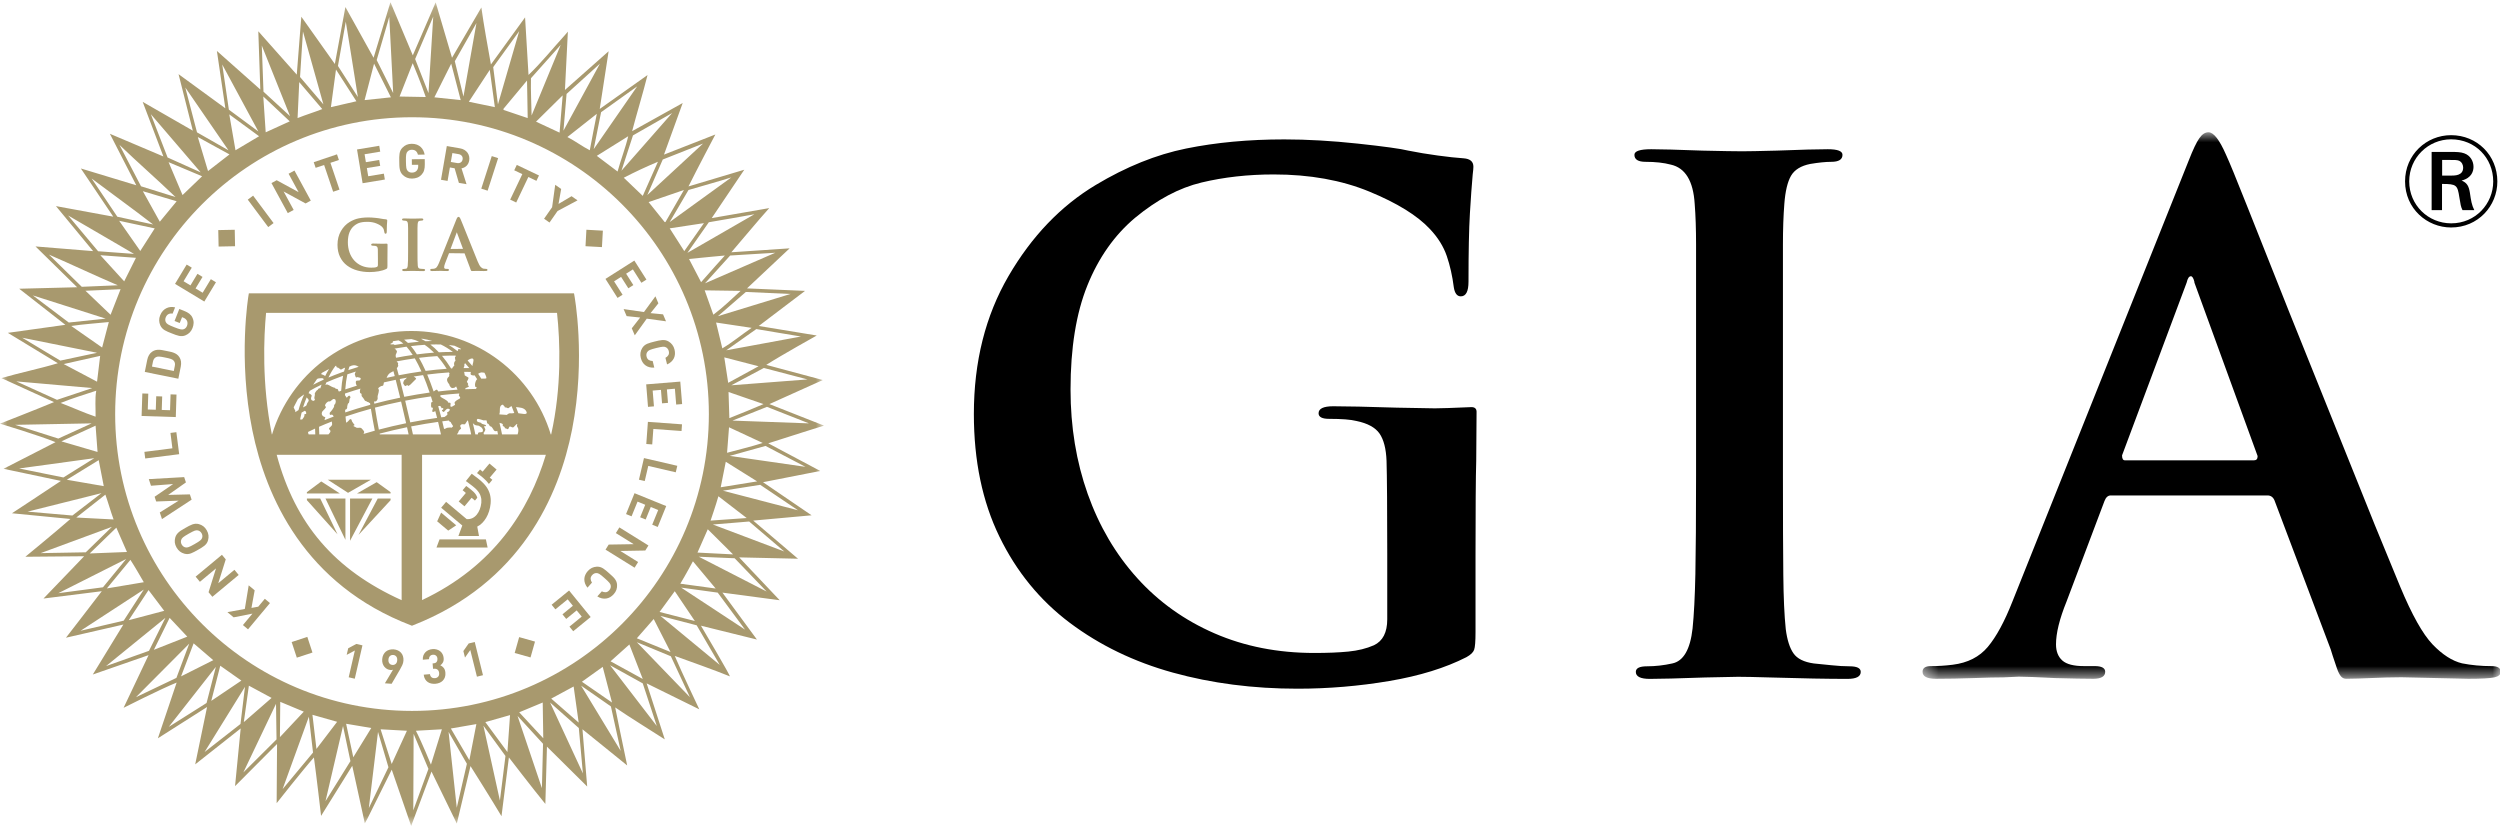 <svg xmlns="http://www.w3.org/2000/svg" fill="none" viewBox="0 0 167 56" height="56" width="167">
<g clip-path="url(#clip0_481_1314)">
<path fill="black" d="M163.732 15.196C162.13 15.196 160.658 13.94 160.658 12.113C160.658 10.336 162.079 9.029 163.732 9.029C165.463 9.029 166.823 10.372 166.823 12.121C166.823 13.766 165.525 15.196 163.732 15.196ZM163.732 9.307C162.21 9.307 160.935 10.537 160.935 12.113C160.935 13.698 162.199 14.919 163.741 14.919C165.36 14.919 166.547 13.62 166.547 12.121C166.547 10.563 165.351 9.307 163.732 9.307ZM163.698 10.148C164.097 10.148 164.374 10.155 164.609 10.241C165.031 10.389 165.23 10.78 165.23 11.143C165.23 11.411 165.125 11.887 164.435 12.06C164.808 12.216 164.917 12.442 164.989 12.875C165.066 13.412 165.11 13.688 165.282 14.037H164.495C164.382 13.809 164.364 13.663 164.286 13.186C164.158 12.364 164.105 12.287 163.127 12.287V14.037H162.433V10.148H163.698ZM163.135 11.731H163.705C163.993 11.731 164.539 11.731 164.539 11.195C164.539 11.039 164.468 10.83 164.261 10.735C164.122 10.684 164.001 10.684 163.577 10.684H163.135V11.731Z" clip-rule="evenodd" fill-rule="evenodd"></path>
<mask height="38" width="40" y="8" x="128" maskUnits="userSpaceOnUse" style="mask-type:luminance" id="mask0_481_1314">
<path fill="white" d="M167.045 8.834V45.343H128.427V8.834H167.045Z"></path>
</mask>
<g mask="url(#mask0_481_1314)">
<path fill="black" d="M156.1 44.627C155.907 44.091 155.689 43.372 155.689 43.372L151.935 33.424C151.841 33.205 151.684 33.095 151.466 33.095H141.002C140.814 33.095 140.674 33.22 140.579 33.469L138.046 40.18C137.576 41.339 137.341 42.292 137.341 43.044C137.341 43.511 137.483 43.871 137.764 44.122C138.046 44.373 138.529 44.497 139.219 44.497H139.922C140.392 44.497 140.627 44.624 140.627 44.874C140.627 45.186 140.36 45.343 139.829 45.343C139.234 45.343 138.391 45.326 137.295 45.296C136.074 45.233 135.262 45.201 134.854 45.201C134.761 45.201 134.417 45.217 133.822 45.249C133.353 45.249 132.688 45.264 131.827 45.296C130.968 45.326 130.13 45.343 129.317 45.343C128.722 45.343 128.427 45.186 128.427 44.874C128.427 44.624 128.613 44.497 128.987 44.497C129.457 44.497 129.944 44.468 130.443 44.404C131.443 44.279 132.227 43.882 132.79 43.207C133.353 42.535 133.901 41.526 134.431 40.18L146.211 10.711C146.493 9.992 146.727 9.499 146.915 9.233C147.102 8.966 147.306 8.834 147.524 8.834C147.87 8.834 148.26 9.335 148.698 10.336C148.917 10.805 149.386 11.947 150.105 13.762L152.92 20.847L157.402 31.993L158.646 35.089L160.335 39.195C161.118 41.072 161.838 42.355 162.493 43.044C163.152 43.731 163.808 44.153 164.465 44.311C165.09 44.435 165.747 44.497 166.435 44.497C166.842 44.497 167.046 44.624 167.046 44.874C167.046 45.061 166.905 45.186 166.624 45.249C166.342 45.311 165.764 45.343 164.887 45.343L160.409 45.241C159.079 45.241 157.744 45.342 156.732 45.342C156.446 45.342 156.292 45.162 156.1 44.627ZM141.94 30.749H150.574C150.731 30.749 150.809 30.655 150.809 30.466L146.586 18.876V18.83C146.524 18.579 146.446 18.453 146.351 18.453C146.226 18.453 146.133 18.596 146.069 18.876L141.753 30.419C141.753 30.639 141.815 30.749 141.94 30.749Z" clip-rule="evenodd" fill-rule="evenodd"></path>
</g>
<path fill="black" d="M98.635 27.492C98.631 27.607 98.612 30.788 98.612 30.788C98.58 31.725 98.565 34.259 98.565 37.065V42.214C98.565 42.838 98.534 43.236 98.471 43.408C98.409 43.579 98.238 43.743 97.957 43.899C96.552 44.616 94.836 45.147 92.808 45.491C90.779 45.833 88.736 46.005 86.677 46.005C83.713 46.005 80.935 45.646 78.345 44.929C75.756 44.213 73.463 43.103 71.466 41.606C69.47 40.108 67.901 38.189 66.762 35.849C65.623 33.509 65.054 30.778 65.054 27.659C65.054 24.165 65.826 21.091 67.371 18.438C68.916 15.787 70.858 13.758 73.197 12.355C75.227 11.138 77.238 10.326 79.236 9.921C81.233 9.515 83.417 9.312 85.787 9.312C86.568 9.312 87.363 9.336 88.174 9.383C88.985 9.428 89.829 9.5 90.702 9.593C91.574 9.686 92.293 9.774 92.855 9.851C93.418 9.928 93.822 9.998 94.072 10.061C94.696 10.186 95.351 10.296 96.037 10.388C96.724 10.482 97.3 10.544 97.769 10.575C98.207 10.607 98.423 10.793 98.423 11.138C98.423 11.232 98.409 11.403 98.377 11.653C98.315 12.339 98.252 13.204 98.19 14.25C98.127 15.296 98.096 16.817 98.096 18.813C98.096 19.468 97.926 19.796 97.581 19.796C97.332 19.796 97.176 19.592 97.114 19.188C97.019 18.438 96.864 17.744 96.646 17.105C96.427 16.465 96.053 15.865 95.522 15.302C94.681 14.399 93.33 13.563 91.473 12.799C89.618 12.034 87.487 11.653 85.086 11.653C83.369 11.653 81.763 11.833 80.265 12.191C78.768 12.549 77.285 13.338 75.818 14.553C74.447 15.707 73.385 17.214 72.636 19.07C71.887 20.927 71.512 23.244 71.512 26.021C71.512 28.516 71.895 30.842 72.659 32.995C73.424 35.147 74.523 37.018 75.96 38.611C77.395 40.202 79.118 41.434 81.13 42.308C83.142 43.182 85.366 43.618 87.799 43.618C88.674 43.618 89.429 43.588 90.069 43.525C90.71 43.462 91.279 43.322 91.778 43.103C92.371 42.822 92.668 42.246 92.668 41.372V36.973C92.668 34.228 92.652 31.725 92.621 30.788C92.591 29.976 92.433 29.369 92.154 28.963C91.872 28.557 91.356 28.275 90.608 28.121C90.235 28.026 89.624 27.979 88.782 27.979C88.314 27.979 88.081 27.855 88.081 27.606C88.081 27.295 88.409 27.138 89.064 27.138C89.907 27.138 91.325 27.169 93.322 27.232C94.696 27.262 95.538 27.277 95.849 27.277C96.201 27.277 97.032 27.251 98.302 27.195C98.576 27.195 98.636 27.377 98.635 27.492ZM113.297 31.777V23.54V16.331C113.297 15.302 113.267 14.398 113.205 13.616C113.111 12.089 112.579 11.214 111.612 10.997C111.145 10.872 110.582 10.81 109.928 10.81C109.429 10.81 109.179 10.654 109.179 10.342C109.179 10.092 109.553 9.968 110.303 9.968C110.895 9.968 112.035 9.998 113.718 10.061C115.029 10.092 115.918 10.106 116.387 10.106C116.76 10.106 117.526 10.092 118.68 10.061C120.302 9.998 121.441 9.968 122.097 9.968C122.752 9.968 123.078 10.092 123.078 10.342C123.078 10.654 122.83 10.81 122.33 10.81C121.955 10.81 121.489 10.857 120.926 10.951C120.302 11.075 119.873 11.34 119.638 11.746C119.406 12.151 119.257 12.775 119.194 13.616C119.132 14.398 119.1 15.302 119.1 16.331V23.54V31.777C119.1 34.679 119.108 36.885 119.125 38.401C119.139 39.913 119.194 41.121 119.289 42.028C119.381 42.745 119.553 43.284 119.803 43.642C120.052 44.001 120.504 44.227 121.161 44.319C121.504 44.352 121.894 44.389 122.33 44.437C122.768 44.484 123.172 44.509 123.546 44.509C124.046 44.509 124.297 44.632 124.297 44.882C124.297 45.195 123.999 45.35 123.407 45.35C122.097 45.35 120.38 45.319 118.259 45.255C117.26 45.225 116.542 45.21 116.105 45.21C115.857 45.21 115.122 45.225 113.905 45.255C112.096 45.319 110.864 45.35 110.208 45.35C109.585 45.35 109.273 45.195 109.273 44.882C109.273 44.632 109.522 44.509 110.021 44.509C110.582 44.509 111.145 44.444 111.707 44.319C112.455 44.164 112.908 43.384 113.064 41.98C113.157 41.076 113.219 39.865 113.251 38.353C113.281 36.84 113.297 34.648 113.297 31.777Z" clip-rule="evenodd" fill-rule="evenodd"></path>
<path fill="#A8996E" d="M37.244 14.097L38.578 13.384L38.18 13.106L37.309 13.623L37.486 12.622L37.088 12.345L36.881 13.843L36.344 14.612L36.707 14.866L37.244 14.097Z" clip-rule="evenodd" fill-rule="evenodd"></path>
<path fill="#A8996E" d="M30.053 11.186L30.369 11.241L30.653 12.216L31.164 12.304L30.828 11.245C30.886 11.235 30.943 11.218 30.998 11.192C31.054 11.166 31.105 11.132 31.152 11.088C31.199 11.045 31.238 10.994 31.271 10.934C31.304 10.874 31.327 10.805 31.342 10.726C31.358 10.63 31.358 10.538 31.338 10.449C31.32 10.361 31.285 10.279 31.233 10.205C31.18 10.133 31.111 10.069 31.028 10.017C30.943 9.965 30.844 9.928 30.73 9.909L29.847 9.756L29.459 12.009L29.898 12.085L30.053 11.186ZM30.219 10.224L30.634 10.296C30.73 10.313 30.804 10.353 30.852 10.418C30.901 10.483 30.918 10.56 30.902 10.648C30.886 10.737 30.846 10.805 30.777 10.85C30.71 10.894 30.627 10.908 30.531 10.891L30.115 10.819L30.219 10.224Z" clip-rule="evenodd" fill-rule="evenodd"></path>
<path fill="#A8996E" d="M40.271 15.408L39.172 15.347L39.112 16.447L40.21 16.507L40.271 15.408Z" clip-rule="evenodd" fill-rule="evenodd"></path>
<path fill="#A8996E" d="M11.79 26.357L11.394 26.343L11.359 27.402L10.805 27.384L10.834 26.483L10.436 26.47L10.407 27.371L9.872 27.354L9.905 26.296L9.508 26.283L9.459 27.787L11.743 27.86L11.79 26.357Z" clip-rule="evenodd" fill-rule="evenodd"></path>
<path fill="#A8996E" d="M29.36 36.034L29.157 36.576H32.573L32.458 36.034H29.36Z" clip-rule="evenodd" fill-rule="evenodd"></path>
<path fill="#A8996E" d="M34.483 13.528L35.294 11.824L35.833 12.08L36.004 11.721L34.522 11.016L34.351 11.375L34.891 11.632L34.08 13.337L34.483 13.528Z" clip-rule="evenodd" fill-rule="evenodd"></path>
<path fill="#A8996E" d="M36.848 40.396L37.099 40.704L37.92 40.036L38.269 40.465L37.572 41.036L37.823 41.345L38.522 40.775L38.86 41.189L38.04 41.859L38.29 42.167L39.456 41.216L38.014 39.446L36.848 40.396Z" clip-rule="evenodd" fill-rule="evenodd"></path>
<path fill="#A8996E" d="M41.658 20.647L41.859 21.117L42.764 21.211L42.203 21.931L42.403 22.4L43.204 21.287L44.489 21.463L44.292 20.999L43.456 20.918L43.979 20.263L43.782 19.795L43.015 20.844L41.658 20.647Z" clip-rule="evenodd" fill-rule="evenodd"></path>
<path fill="#A8996E" d="M38.362 19.693L38.342 19.594H16.624L16.606 19.695C16.598 19.736 15.882 23.952 16.859 28.752C17.763 33.192 20.338 39.057 27.476 41.782L27.519 41.8L27.564 41.781C34.802 38.954 37.352 33.094 38.218 28.677C39.153 23.901 38.37 19.735 38.362 19.693ZM30.021 28.152C30.063 28.18 30.116 28.18 30.124 28.227C30.132 28.273 30.197 28.338 30.224 28.398C30.241 28.436 30.276 28.451 30.262 28.478C30.254 28.496 30.181 28.566 30.151 28.575C30.134 28.578 30.102 28.543 30.038 28.559C29.982 28.575 29.851 28.562 29.821 28.597C29.8 28.621 29.715 28.645 29.663 28.657C29.624 28.49 29.585 28.32 29.542 28.145C29.692 28.125 29.84 28.107 29.988 28.09C29.997 28.113 30.008 28.143 30.021 28.152ZM22.187 28.34C22.18 28.508 21.875 28.586 22.015 28.701C22.139 28.805 22.047 28.901 21.94 29.017H21.327C21.318 28.847 21.312 28.677 21.31 28.51C21.582 28.39 21.869 28.271 22.166 28.157C22.174 28.212 22.188 28.312 22.187 28.34ZM34.533 28.452C34.543 28.513 34.608 28.578 34.62 28.657C34.641 28.796 34.604 28.949 34.585 28.988C34.581 28.997 34.578 29.007 34.576 29.017H33.535C33.514 28.903 33.49 28.789 33.466 28.676C33.435 28.533 33.401 28.39 33.364 28.246C33.439 28.26 33.566 28.294 33.587 28.343C33.605 28.382 33.562 28.438 33.592 28.456C33.626 28.476 33.66 28.497 33.698 28.517C33.733 28.538 33.693 28.588 33.737 28.608C33.798 28.634 33.795 28.607 33.853 28.647C33.976 28.735 33.999 28.522 34.029 28.506C34.11 28.459 34.17 28.555 34.264 28.554C34.322 28.553 34.406 28.416 34.481 28.355C34.507 28.334 34.531 28.322 34.553 28.327C34.572 28.331 34.522 28.395 34.533 28.452ZM24.128 28.592C24.055 28.551 23.91 28.593 23.83 28.576C23.825 28.576 23.671 28.498 23.613 28.463C23.597 28.453 23.611 28.44 23.623 28.434C23.645 28.424 23.671 28.405 23.68 28.403C23.693 28.399 23.653 28.327 23.629 28.31C23.606 28.294 23.59 28.262 23.572 28.234C23.549 28.2 23.52 28.157 23.518 28.156C23.471 28.066 23.521 28.007 23.39 27.997C23.361 27.995 23.222 28.223 23.12 28.228C23.105 28.091 23.091 27.956 23.081 27.824C23.862 27.565 24.104 27.494 24.776 27.305C24.849 27.779 24.937 28.27 25.036 28.77C24.783 28.84 24.534 28.912 24.286 28.986C24.307 28.943 24.332 28.873 24.331 28.856C24.33 28.797 24.154 28.609 24.128 28.592ZM20.447 27.65C20.447 27.664 20.393 27.66 20.373 27.66C20.354 27.66 20.34 27.67 20.335 27.684C20.33 27.699 20.329 27.743 20.334 27.777C20.34 27.811 20.213 27.998 20.193 28.014C20.179 28.025 20.105 28.03 20.046 28.018C20.076 27.863 20.109 27.71 20.147 27.56C20.215 27.52 20.287 27.479 20.36 27.439C20.493 27.503 20.447 27.639 20.447 27.65ZM20.242 27.217C20.313 26.987 20.394 26.765 20.484 26.549C20.539 26.612 20.637 26.674 20.616 26.77C20.599 26.848 20.532 26.889 20.511 26.963C20.496 27.02 20.481 27.05 20.451 27.104C20.38 27.141 20.31 27.179 20.242 27.217ZM21.292 25.953C21.226 26 21.268 26.027 21.16 26.08C21.146 26.086 20.999 26.276 21.029 26.329C21.058 26.383 20.957 26.608 21.018 26.642C21.077 26.676 20.98 26.756 20.98 26.771C20.979 26.786 20.839 26.769 20.806 26.716C20.726 26.589 20.838 26.461 20.822 26.422C20.795 26.355 20.683 26.281 20.611 26.269C20.636 26.215 20.663 26.162 20.691 26.108C20.926 25.969 21.19 25.83 21.48 25.692C21.45 25.775 21.422 25.86 21.395 25.945C21.368 25.937 21.337 25.923 21.292 25.953ZM21.798 25.547C22.107 25.41 22.449 25.274 22.812 25.14C22.848 25.128 22.883 25.115 22.918 25.102C22.857 25.412 22.814 25.747 22.79 26.104C22.741 26.121 22.692 26.14 22.641 26.157C22.594 26.116 22.586 26.029 22.565 26.004C22.527 25.958 22.459 25.984 22.432 25.973C22.399 25.957 22.4 25.903 22.359 25.903C22.338 25.903 22.203 25.862 22.14 25.823C22.095 25.794 21.89 25.679 21.846 25.682C21.804 25.685 21.768 25.699 21.735 25.718C21.754 25.666 21.775 25.61 21.798 25.547ZM21.786 28.023C21.752 28.036 21.718 28.05 21.685 28.064C21.686 27.932 21.713 27.979 21.733 27.89C21.738 27.865 21.618 27.83 21.586 27.806C21.439 27.694 21.501 27.523 21.539 27.479C21.576 27.434 21.842 27.196 21.761 27.162C21.599 27.09 21.892 26.775 21.992 26.814C22.092 26.855 22.207 26.618 22.322 26.655C22.438 26.692 22.397 26.7 22.425 26.788C22.442 26.841 22.406 26.908 22.399 26.956C22.389 27.01 22.297 27.028 22.32 27.117C22.343 27.206 22.084 27.519 22.056 27.535C22.003 27.565 21.997 27.763 22.119 27.706C22.222 27.66 22.272 27.796 22.291 27.826C22.119 27.891 21.95 27.956 21.786 28.023ZM23.704 25.023C23.713 25.067 23.744 25.118 23.748 25.151C23.752 25.188 23.799 25.221 23.81 25.216C23.828 25.209 23.843 25.203 23.857 25.197C23.917 25.172 23.93 25.222 23.993 25.216C24.006 25.214 24.039 25.229 24.071 25.246C24.11 25.266 24.098 25.329 24.076 25.357C24.053 25.384 24.032 25.411 24.012 25.415C23.871 25.441 23.729 25.358 23.776 25.623C23.785 25.679 23.81 25.732 23.839 25.763C23.591 25.837 23.386 25.905 23.064 26.011C23.091 25.649 23.137 25.31 23.203 25.004C23.441 24.925 23.615 24.868 23.77 24.819C23.729 24.885 23.693 24.97 23.704 25.023ZM34.145 27.611C34.008 27.582 33.933 27.65 33.858 27.716C33.696 27.702 33.528 27.689 33.353 27.681C33.354 27.676 33.355 27.672 33.358 27.668C33.42 27.505 33.356 27.319 33.428 27.146C33.445 27.103 33.53 27.022 33.593 27.034C33.62 27.038 33.633 27.102 33.681 27.127C33.699 27.136 33.715 27.175 33.725 27.215C33.73 27.232 33.779 27.205 33.813 27.219C33.864 27.241 33.937 27.287 33.972 27.26C34.039 27.211 34.114 27.149 34.161 27.131C34.164 27.129 34.169 27.128 34.173 27.128C34.237 27.279 34.297 27.433 34.354 27.589C34.288 27.593 34.198 27.622 34.145 27.611ZM32.336 28.473C32.338 28.457 32.383 28.487 32.434 28.472C32.456 28.464 32.463 28.403 32.464 28.403C32.419 28.372 32.283 28.349 32.179 28.305C32.154 28.294 32.167 28.255 32.14 28.247C32.03 28.209 31.922 28.2 31.887 28.158C31.827 28.088 31.843 27.984 31.932 27.98C32.003 27.985 32.178 28.042 32.302 28.081C32.295 28.079 32.499 28.075 32.499 28.081C32.528 28.114 32.518 28.28 32.568 28.291C32.657 28.312 32.667 28.392 32.718 28.457C32.742 28.488 32.794 28.476 32.835 28.516C32.899 28.577 32.953 28.692 32.988 28.74C33.06 28.837 33.163 28.806 33.218 28.782C33.235 28.86 33.251 28.938 33.266 29.017H32.325C32.313 28.982 32.298 28.932 32.307 28.907C32.314 28.892 32.342 28.886 32.348 28.866C32.365 28.814 32.41 28.763 32.42 28.696C32.425 28.645 32.33 28.52 32.336 28.473ZM30.654 26.418C30.784 26.597 30.772 26.594 30.601 26.686C30.536 26.72 30.361 26.822 30.365 26.916C30.368 26.994 30.454 27.04 30.343 27.077C30.298 27.092 30.134 27.24 30.094 27.146C30.065 27.08 30.127 26.988 30.088 26.924C30.072 26.895 30.012 26.89 29.977 26.908C29.963 26.915 29.951 26.898 29.943 26.878C29.883 26.723 29.539 26.602 29.442 26.515C29.406 26.482 29.411 26.441 29.422 26.4C29.915 26.344 30.158 26.324 30.672 26.285C30.675 26.293 30.677 26.3 30.68 26.308C30.689 26.353 30.629 26.382 30.654 26.418ZM26.792 26.822C26.901 27.276 27.014 27.763 27.129 28.271C26.517 28.396 25.906 28.54 25.308 28.698C25.206 28.178 25.117 27.685 25.047 27.23C25.626 27.077 26.212 26.94 26.792 26.822ZM26.491 23.577C26.5 23.567 26.511 23.513 26.516 23.483C26.523 23.438 26.443 23.371 26.428 23.341C26.42 23.325 26.387 23.306 26.349 23.287C26.622 23.237 26.892 23.194 27.155 23.158C27.291 23.309 27.43 23.494 27.569 23.71C27.203 23.763 26.83 23.825 26.456 23.897C26.431 23.819 26.403 23.699 26.491 23.577ZM30.966 24.589C30.996 24.509 31.035 24.464 31.02 24.331C31.018 24.322 31.047 24.29 31.071 24.262C31.166 24.366 31.259 24.476 31.35 24.589C31.249 24.588 31.162 24.588 31.083 24.588C31.042 24.588 31.004 24.588 30.966 24.589ZM30.009 25.121C29.997 25.162 29.902 25.219 29.874 25.301C29.81 25.49 30.04 25.69 30.023 25.703C30.02 25.706 30.017 25.721 30.021 25.728C30.04 25.763 30.074 25.835 30.116 25.874C30.154 25.91 30.198 25.924 30.227 25.925C30.235 25.925 30.249 25.919 30.258 25.914C30.263 25.911 30.28 25.91 30.294 25.912C30.311 25.915 30.337 25.914 30.375 25.89C30.406 25.87 30.439 25.842 30.469 25.813C30.502 25.883 30.533 25.955 30.564 26.029C29.983 26.072 29.721 26.097 29.276 26.151C29.262 26.112 29.223 26.065 29.189 26.029C29.172 26.011 29.023 26.096 28.966 26.152C28.829 25.749 28.684 25.37 28.537 25.02C29.034 24.956 29.521 24.909 29.987 24.879C30.003 24.906 30.019 24.932 30.034 24.959C29.968 25.046 30.028 25.046 30.009 25.121ZM24.995 26.819C25.099 26.8 25.11 26.867 25.209 26.693C25.251 26.618 25.212 26.558 25.227 26.454C25.237 26.378 25.363 26.059 25.283 25.996C25.191 25.925 25.468 25.764 25.538 25.773C25.594 25.78 25.599 25.738 25.613 25.705C25.616 25.7 25.632 25.601 25.647 25.543C25.911 25.482 26.173 25.424 26.433 25.371C26.526 25.731 26.626 26.131 26.731 26.564C25.923 26.735 25.696 26.791 25.006 26.968C24.998 26.919 24.992 26.87 24.985 26.822C24.988 26.821 24.992 26.82 24.995 26.819ZM26.584 24.349C26.574 24.332 26.613 24.26 26.588 24.242C26.568 24.228 26.524 24.183 26.497 24.14C26.904 24.063 27.311 23.995 27.71 23.939C27.861 24.199 28.009 24.492 28.154 24.812C27.646 24.884 27.137 24.97 26.636 25.068C26.593 24.906 26.55 24.747 26.506 24.591C26.574 24.514 26.634 24.431 26.584 24.349ZM29.838 24.635C29.23 24.681 29.014 24.705 28.431 24.776C28.285 24.454 28.137 24.161 27.989 23.903C28.418 23.85 28.827 23.81 29.208 23.787C29.425 24.031 29.636 24.316 29.838 24.635ZM29.317 23.534C29.131 23.337 28.94 23.163 28.747 23.015C28.99 23.006 29.226 23.005 29.447 23.011C29.724 23.146 29.994 23.313 30.254 23.509C29.955 23.507 29.641 23.515 29.317 23.534ZM28.993 23.555C28.618 23.584 28.235 23.623 27.849 23.673C27.718 23.463 27.585 23.278 27.452 23.12C27.836 23.074 27.983 23.062 28.365 23.034C28.577 23.175 28.787 23.349 28.993 23.555ZM26.369 25.122C26.187 25.159 26.005 25.199 25.825 25.24C25.826 25.236 25.828 25.234 25.829 25.231C25.96 24.887 26.167 24.866 26.282 24.795C26.31 24.9 26.339 25.009 26.369 25.122ZM27.186 25.228C27.135 25.283 27.058 25.356 27.018 25.38C26.997 25.392 26.905 25.575 26.943 25.631C26.982 25.685 27.01 25.756 27.068 25.789C27.042 25.823 27.252 25.674 27.24 25.737C27.214 25.864 27.414 25.689 27.425 25.682C27.542 25.576 27.672 25.419 27.787 25.32C27.826 25.287 27.732 25.206 27.632 25.152C27.815 25.123 28.002 25.095 28.261 25.057C28.413 25.417 28.56 25.807 28.7 26.223C28.145 26.3 27.575 26.396 27.004 26.508C26.902 26.093 26.802 25.693 26.703 25.318C26.894 25.282 27.049 25.253 27.186 25.228ZM31.255 25.703C31.314 25.634 31.207 25.559 31.19 25.516C31.175 25.475 31.349 25.275 31.279 25.213C31.257 25.192 31.044 25.088 31.043 25.073C31.043 25.071 31.023 24.905 31.004 24.841C31.163 24.84 31.29 24.841 31.453 24.844C31.451 24.875 31.446 24.912 31.436 24.955C31.41 25.073 31.63 25.084 31.641 25.082C31.654 25.078 31.68 25.076 31.707 25.074C31.765 25.159 31.822 25.247 31.878 25.337C31.792 25.364 31.729 25.615 31.73 25.682C31.734 25.971 31.827 25.783 31.837 25.88C31.84 25.911 31.814 25.948 31.79 25.98C31.555 25.982 31.314 25.988 31.07 25.999C31.095 25.846 31.308 25.923 31.323 25.783C31.325 25.767 31.211 25.756 31.255 25.703ZM32.343 24.894C32.351 24.897 32.358 24.899 32.364 24.904C32.377 24.911 32.509 25.197 32.493 25.254C32.475 25.316 32.263 25.28 32.152 25.296C32.083 25.185 32.014 25.078 31.943 24.972C31.952 24.965 31.962 24.957 31.975 24.947C32.025 24.913 32.091 24.887 32.158 24.877C32.221 24.882 32.283 24.887 32.343 24.894ZM31.558 24.451C31.454 24.322 31.347 24.199 31.237 24.081C31.333 23.991 31.546 23.895 31.609 23.98C31.678 24.073 31.553 24.351 31.558 24.451ZM30.39 23.874C30.4 23.889 30.393 23.978 30.406 24.009C30.471 24.156 30.372 24.063 30.336 24.255C30.3 24.445 30.428 24.341 30.268 24.505C30.245 24.528 30.224 24.567 30.205 24.612C30.182 24.613 30.158 24.613 30.134 24.615C29.941 24.305 29.738 24.022 29.526 23.77C29.942 23.753 30.106 23.752 30.44 23.756C30.469 23.809 30.403 23.832 30.39 23.874ZM28.429 22.795C28.329 22.735 28.227 22.68 28.126 22.633C28.169 22.633 28.212 22.633 28.252 22.634C28.458 22.666 28.665 22.713 28.869 22.779C28.739 22.781 28.608 22.788 28.429 22.795ZM27.252 22.907C27.142 22.807 27.069 22.742 26.998 22.69C27.165 22.673 27.326 22.658 27.481 22.649C27.653 22.686 27.825 22.745 27.996 22.826C27.756 22.847 27.507 22.873 27.252 22.907ZM28.785 26.479C28.823 26.598 28.861 26.72 28.899 26.843C28.873 26.855 28.842 26.868 28.831 26.87C28.778 26.878 28.804 27.054 28.801 27.059C28.784 27.102 28.8 27.159 28.815 27.205C28.831 27.257 28.893 27.215 28.908 27.24C28.953 27.313 28.792 27.51 28.933 27.518C28.962 27.52 29.018 27.497 29.077 27.461C29.117 27.611 29.158 27.762 29.198 27.915C28.6 27.998 27.999 28.099 27.405 28.216C27.276 27.648 27.168 27.182 27.066 26.767C27.635 26.655 28.212 26.558 28.785 26.479ZM29.475 27.877C29.409 27.622 29.341 27.374 29.272 27.133C29.533 27.042 29.437 27.347 29.549 27.254C29.568 27.239 29.694 27.321 29.554 27.381C29.464 27.42 29.579 27.49 29.611 27.512C29.702 27.574 29.815 27.159 30.044 27.352C30.066 27.369 30.045 27.395 30.025 27.42C30.004 27.445 30.015 27.462 29.974 27.486C29.927 27.514 29.915 27.529 29.873 27.539C29.852 27.544 29.888 27.648 29.891 27.655C29.907 27.708 29.776 27.796 29.699 27.851C29.623 27.859 29.549 27.868 29.475 27.877ZM31.687 28.703C31.655 28.555 31.62 28.409 31.585 28.265C31.654 28.34 31.726 28.408 31.837 28.418C31.885 28.422 31.928 28.428 31.969 28.436C32.018 28.445 32.06 28.499 32.112 28.52C32.167 28.544 32.229 28.632 32.251 28.679C32.26 28.7 32.276 28.82 32.224 28.849C32.17 28.878 32.08 28.88 32.015 28.88C31.978 28.88 31.924 28.915 31.928 28.979C31.928 28.995 31.927 29.007 31.925 29.017H31.753C31.732 28.912 31.71 28.807 31.687 28.703ZM34.469 27.193C34.646 27.223 35.039 27.198 35.168 27.5C35.28 27.762 34.822 27.614 34.625 27.604C34.575 27.465 34.524 27.328 34.469 27.193ZM30.781 23.341C30.768 23.349 30.645 23.297 30.609 23.326C30.613 23.344 30.588 23.406 30.595 23.413C30.604 23.422 30.584 23.421 30.55 23.446C30.303 23.258 30.16 23.152 29.982 23.045C30.115 23.058 30.242 23.074 30.359 23.095C30.497 23.152 30.633 23.216 30.768 23.285C30.787 23.31 30.795 23.331 30.781 23.341ZM26.621 22.736C26.726 22.783 26.833 22.855 26.943 22.95C26.75 22.978 26.555 23.01 26.361 23.045C26.352 23.042 26.344 23.038 26.34 23.028C26.341 23.025 26.313 23.002 26.281 23C26.226 22.997 26.148 23.016 26.111 23.007C26.069 22.998 26.081 22.983 26.091 22.96C26.111 22.915 26.227 22.958 26.243 22.833C26.244 22.82 26.246 22.807 26.25 22.793C26.374 22.772 26.498 22.754 26.621 22.736ZM24.735 27.04C23.935 27.265 23.712 27.337 23.063 27.551C23.059 27.491 23.056 27.432 23.053 27.373C23.228 27.335 23.192 27.163 23.192 27.155C23.192 27.105 23.249 26.951 23.249 26.951C23.378 26.931 23.31 26.657 23.382 26.604C23.453 26.551 23.371 26.412 23.313 26.432C23.267 26.448 23.225 26.485 23.205 26.526C23.186 26.566 23.111 26.549 23.115 26.524C23.119 26.502 23.089 26.431 23.044 26.413C23.046 26.37 23.046 26.327 23.048 26.285C23.525 26.127 23.782 26.046 24.08 25.959C24.04 26.051 24.032 26.174 24.051 26.236C24.065 26.283 24.119 26.266 24.145 26.309C24.166 26.343 24.143 26.44 24.164 26.466C24.198 26.511 24.262 26.588 24.267 26.594C24.325 26.659 24.364 26.781 24.417 26.789C24.448 26.794 24.496 26.803 24.516 26.833C24.529 26.855 24.609 26.855 24.623 26.872C24.659 26.915 24.689 26.928 24.719 26.925C24.724 26.963 24.73 27.002 24.735 27.04ZM23.961 24.502C23.961 24.502 23.961 24.503 23.96 24.503C23.724 24.573 23.545 24.631 23.269 24.723C23.291 24.643 23.314 24.567 23.338 24.492C23.729 24.272 23.913 24.505 23.961 24.502ZM22.534 24.551C22.623 24.548 22.722 24.683 22.769 24.686C22.824 24.688 22.946 24.577 23.053 24.561C23.027 24.646 23.002 24.731 22.98 24.82L22.932 24.837C22.871 24.859 22.81 24.88 22.749 24.902C22.454 25.01 22.187 25.116 21.94 25.221C22.074 24.937 22.229 24.68 22.4 24.451C22.417 24.444 22.435 24.436 22.453 24.428C22.468 24.488 22.487 24.553 22.534 24.551ZM21.513 24.902C21.657 24.817 21.813 24.732 21.982 24.648C21.887 24.797 21.8 24.957 21.72 25.123C21.684 25.084 21.619 25.047 21.586 25.043C21.575 25.042 21.503 25.014 21.442 24.985C21.466 24.957 21.489 24.929 21.513 24.902ZM21.228 25.292C21.247 25.274 21.557 25.245 21.577 25.281C21.585 25.295 21.608 25.307 21.631 25.314C21.624 25.331 21.616 25.349 21.608 25.366C21.363 25.477 21.131 25.59 20.917 25.705C20.999 25.572 21.087 25.443 21.177 25.318C21.2 25.309 21.218 25.3 21.228 25.292ZM19.903 26.658C20.096 26.5 20.171 26.442 20.317 26.345C20.166 26.677 20.04 27.028 19.94 27.393C19.852 27.448 19.779 27.494 19.718 27.534C19.729 27.494 19.736 27.44 19.711 27.401C19.695 27.377 19.645 27.299 19.616 27.208C19.683 27.07 19.772 26.895 19.903 26.658ZM21.047 28.629C21.049 28.757 21.053 28.886 21.061 29.017H20.617C20.595 28.98 20.581 28.916 20.574 28.856C20.726 28.779 20.883 28.704 21.047 28.629ZM25.372 29.017C25.368 29 25.365 28.983 25.361 28.966C25.962 28.808 26.575 28.664 27.189 28.538C27.224 28.695 27.259 28.855 27.295 29.017H25.372ZM27.584 29.017C27.553 28.88 27.523 28.744 27.494 28.611L27.465 28.484C28.314 28.323 28.562 28.285 29.264 28.182C29.322 28.418 29.38 28.671 29.442 28.95C29.446 28.972 29.452 28.995 29.456 29.017H27.584ZM30.561 28.961C30.624 28.909 30.609 28.84 30.659 28.765C30.698 28.707 30.802 28.65 30.801 28.609C30.801 28.582 30.744 28.513 30.742 28.457C30.74 28.41 30.789 28.372 30.817 28.354C30.896 28.305 31.014 28.377 31.06 28.334C31.137 28.264 31.179 28.123 31.256 28.075C31.314 28.295 31.368 28.522 31.419 28.753C31.438 28.841 31.456 28.928 31.474 29.017H30.524C30.528 28.997 30.539 28.978 30.561 28.961ZM26.829 40.092C22.358 38.072 19.729 35.02 18.483 30.382H26.829V40.092ZM28.194 40.085V30.382H36.463C35.348 34.101 32.974 37.833 28.194 40.085ZM36.819 29.017H36.791C35.58 25.024 31.866 22.11 27.483 22.11C23.101 22.11 19.386 25.024 18.174 29.017H18.159C18.156 29.003 18.154 28.991 18.151 28.977C17.484 25.606 17.622 22.509 17.774 20.899H37.209C37.416 22.816 37.529 25.842 36.819 29.017ZM44.237 22.716C44.161 22.722 44.082 22.734 43.997 22.752C43.915 22.77 43.825 22.793 43.73 22.815C43.634 22.838 43.545 22.862 43.463 22.885C43.38 22.907 43.304 22.934 43.234 22.964C43.164 22.995 43.102 23.033 43.046 23.079C42.99 23.125 42.942 23.183 42.898 23.253C42.839 23.351 42.801 23.455 42.785 23.563C42.767 23.673 42.775 23.788 42.805 23.911C42.83 24.013 42.868 24.105 42.92 24.19C42.971 24.274 43.035 24.345 43.113 24.402C43.189 24.459 43.277 24.502 43.376 24.528C43.477 24.556 43.586 24.564 43.706 24.554L43.599 24.115C43.503 24.114 43.419 24.092 43.344 24.049C43.269 24.005 43.218 23.929 43.191 23.819C43.176 23.759 43.173 23.702 43.182 23.651C43.192 23.598 43.21 23.552 43.238 23.513C43.256 23.486 43.276 23.462 43.301 23.441C43.326 23.419 43.36 23.399 43.403 23.38C43.446 23.359 43.503 23.339 43.573 23.319C43.644 23.298 43.73 23.275 43.837 23.248C43.942 23.223 44.031 23.202 44.103 23.188C44.174 23.173 44.234 23.165 44.281 23.161C44.329 23.158 44.369 23.161 44.401 23.168C44.431 23.176 44.462 23.188 44.49 23.202C44.532 23.224 44.571 23.256 44.602 23.299C44.635 23.34 44.659 23.392 44.674 23.451C44.7 23.561 44.692 23.653 44.645 23.726C44.6 23.799 44.536 23.858 44.451 23.903L44.561 24.343C44.672 24.296 44.766 24.236 44.84 24.165C44.916 24.095 44.973 24.017 45.016 23.931C45.057 23.845 45.081 23.753 45.087 23.654C45.094 23.557 45.084 23.456 45.059 23.353C45.029 23.23 44.981 23.124 44.914 23.036C44.849 22.948 44.767 22.874 44.668 22.814C44.598 22.772 44.528 22.744 44.457 22.729C44.386 22.715 44.313 22.711 44.237 22.716ZM41.171 38.842C41.142 38.776 41.105 38.713 41.058 38.653C41.01 38.594 40.956 38.535 40.892 38.477C40.831 38.419 40.763 38.357 40.688 38.292C40.615 38.227 40.545 38.166 40.48 38.111C40.414 38.056 40.35 38.008 40.285 37.967C40.221 37.928 40.154 37.898 40.085 37.877C40.016 37.857 39.94 37.85 39.859 37.854C39.744 37.861 39.637 37.888 39.537 37.935C39.438 37.984 39.346 38.055 39.263 38.148C39.192 38.227 39.138 38.311 39.098 38.401C39.058 38.491 39.036 38.585 39.033 38.679C39.029 38.776 39.044 38.873 39.078 38.969C39.112 39.066 39.167 39.162 39.244 39.257L39.544 38.918C39.491 38.839 39.461 38.757 39.454 38.67C39.448 38.585 39.482 38.499 39.557 38.415C39.599 38.369 39.644 38.335 39.691 38.313C39.74 38.291 39.788 38.28 39.836 38.281C39.868 38.28 39.899 38.283 39.931 38.292C39.962 38.3 39.998 38.317 40.039 38.341C40.08 38.366 40.129 38.401 40.186 38.447C40.242 38.493 40.311 38.553 40.392 38.625C40.473 38.697 40.54 38.758 40.593 38.809C40.646 38.861 40.686 38.904 40.716 38.942C40.745 38.98 40.766 39.014 40.777 39.043C40.789 39.075 40.796 39.105 40.8 39.137C40.805 39.185 40.8 39.234 40.784 39.284C40.768 39.335 40.741 39.382 40.699 39.429C40.624 39.514 40.542 39.558 40.457 39.562C40.37 39.564 40.286 39.545 40.201 39.502L39.901 39.84C40.003 39.904 40.104 39.948 40.205 39.971C40.306 39.992 40.403 39.996 40.497 39.981C40.593 39.967 40.681 39.935 40.766 39.885C40.849 39.835 40.927 39.77 40.999 39.69C41.083 39.596 41.141 39.497 41.177 39.394C41.213 39.289 41.227 39.179 41.22 39.065C41.216 38.983 41.199 38.908 41.171 38.842Z" clip-rule="evenodd" fill-rule="evenodd"></path>
<path fill="#A8996E" d="M41.588 19.688L41.02 18.794L41.489 18.496L41.972 19.257L42.308 19.044L41.825 18.282L42.277 17.996L42.845 18.89L43.181 18.676L42.373 17.406L40.445 18.631L41.252 19.901L41.588 19.688Z" clip-rule="evenodd" fill-rule="evenodd"></path>
<path fill="#A8996E" d="M34.381 43.619L35.439 43.917L35.738 42.858L34.68 42.559L34.381 43.619Z" clip-rule="evenodd" fill-rule="evenodd"></path>
<path fill="#A8996E" d="M33.275 10.564L32.85 10.427L32.149 12.602L32.574 12.738L33.275 10.564Z" clip-rule="evenodd" fill-rule="evenodd"></path>
<path fill="#A8996E" d="M15.702 16.448L15.681 15.348L14.58 15.37L14.603 16.47L15.702 16.448Z" clip-rule="evenodd" fill-rule="evenodd"></path>
<path fill="#A8996E" d="M18.274 14.902L16.908 13.069L16.551 13.336L17.917 15.168L18.274 14.902Z" clip-rule="evenodd" fill-rule="evenodd"></path>
<path fill="#A8996E" d="M19.617 14.024L18.946 12.791L20.412 13.591L20.761 13.401L19.67 11.393L19.278 11.606L19.947 12.836L18.483 12.039L18.133 12.229L19.224 14.236L19.617 14.024Z" clip-rule="evenodd" fill-rule="evenodd"></path>
<path fill="#A8996E" d="M14.426 18.855L14.085 18.649L13.538 19.555L13.063 19.269L13.529 18.498L13.189 18.292L12.723 19.064L12.263 18.787L12.81 17.88L12.469 17.674L11.692 18.963L13.648 20.143L14.426 18.855Z" clip-rule="evenodd" fill-rule="evenodd"></path>
<mask height="56" width="56" y="0" x="0" maskUnits="userSpaceOnUse" style="mask-type:luminance" id="mask1_481_1314">
<path fill="white" d="M0 55.174V27.661V0.148H55.044V55.174H0Z"></path>
</mask>
<g mask="url(#mask1_481_1314)">
<path fill="#A8996E" d="M51.319 29.613C52.465 29.242 55.044 28.431 55.044 28.431L51.395 26.993C51.395 26.993 53.851 25.888 54.964 25.386L51.188 24.373C52.214 23.718 54.559 22.412 54.559 22.412L50.686 21.775L53.777 19.431L49.9 19.264L52.747 16.589L48.853 16.852C49.638 15.946 50.579 14.796 51.386 13.901L47.543 14.569L49.718 11.338L45.991 12.452C46.526 11.371 47.786 8.984 47.786 8.984L44.355 10.328L45.605 6.881L42.226 8.762C42.531 7.594 42.962 6.193 43.255 5.013L40.062 7.278C40.062 7.278 40.471 4.581 40.656 3.424L37.738 6.01L37.934 2.112L37.738 2.342C36.932 3.227 36.145 4.209 35.305 5.006L35.075 1.16L32.793 4.308C32.586 3.118 32.318 1.711 32.155 0.499L30.194 3.859L29.104 0.156L27.575 3.697L26.082 0.148L24.955 3.859L23.073 0.47L22.368 4.274L20.128 1.115L19.824 4.985L17.255 2.09L17.389 5.978L14.488 3.403L15.053 7.234L11.927 4.954L12.881 8.729C12.881 8.729 10.58 7.404 9.531 6.804L10.914 10.451L7.339 8.936L9.103 12.376L5.401 11.254L7.565 14.472L3.738 13.768L6.221 16.775L2.372 16.462L5.151 19.188L1.282 19.287L4.365 21.698L0.524 22.234L3.864 24.264C2.716 24.613 1.24 24.919 0.095 25.257L3.608 26.86C2.482 27.33 0 28.3 0 28.3C0 28.3 2.62 29.089 3.71 29.536L0.235 31.315C0.235 31.315 2.892 31.873 4.07 32.125C3.076 32.79 0.799 34.286 0.799 34.286L4.704 34.667C3.809 35.454 1.693 37.192 1.693 37.192L5.621 37.157L2.905 39.982L6.799 39.493C6.068 40.454 4.406 42.599 4.406 42.599L8.241 41.719L6.199 45.057L9.925 43.762L8.255 47.282C8.255 47.282 10.72 46.033 11.8 45.596L10.546 49.318L13.832 47.228L13.039 51.06L16.078 48.66L15.701 52.514L18.507 49.697L18.48 53.652C18.48 53.652 20.206 51.458 20.97 50.597C21.135 51.795 21.448 54.501 21.448 54.501L23.53 51.157L24.37 54.995L24.54 54.69L26.168 51.414L27.466 55.174L28.824 51.541L30.515 55.014L31.429 51.174C31.429 51.174 32.888 53.487 33.5 54.523L33.994 50.597C33.994 50.597 35.656 52.763 36.43 53.702L36.536 49.876L39.224 52.54L38.909 48.716L41.895 51.131C41.656 50.027 41.094 47.255 41.094 47.255C42.098 47.943 43.392 48.735 44.408 49.391L43.197 45.65L46.713 47.383C46.713 47.383 45.532 44.897 45.074 43.816C46.155 44.209 47.679 44.743 48.749 45.179C48.88 45.278 46.824 41.797 46.824 41.797L50.563 42.722L48.258 39.587L52.084 40.096L49.375 37.233L53.306 37.323L50.315 34.776L54.214 34.422L50.97 32.211L54.793 31.46L51.319 29.613ZM54.038 28.281L48.928 28.096L51.233 27.178C52.169 27.539 53.099 27.909 54.038 28.281ZM47.989 33.15L49.88 34.605L47.466 34.776C47.466 34.776 47.837 33.696 47.989 33.15ZM47.073 19.395L49.472 19.431C48.87 19.977 48.307 20.531 47.651 21.022L47.073 19.395ZM47.834 21.545L50.208 21.901C49.521 22.369 48.961 22.845 48.251 23.271L47.834 21.545ZM48.482 30.846L50.577 32.157L48.143 32.55L48.482 30.846ZM48.382 23.872L50.672 24.465L48.644 25.573L48.382 23.872ZM48.699 28.543L50.949 29.59C50.174 29.842 49.354 30.028 48.568 30.246L48.699 28.543ZM48.666 26.186L51.003 26.993C50.271 27.31 49.485 27.626 48.721 27.931L48.666 26.186ZM53.94 25.345L48.853 25.737L51.025 24.58L53.94 25.345ZM53.503 22.48L48.514 23.401L50.522 21.982L53.503 22.48ZM52.804 19.637L47.958 21.12L49.823 19.503L52.804 19.637ZM51.79 16.884L47.095 18.925L48.775 17.069C48.775 17.069 50.794 16.95 51.79 16.884ZM46.833 18.849L46.026 17.299C46.844 17.211 48.421 17.069 48.421 17.069C48.421 17.069 47.368 18.227 46.833 18.849ZM50.393 14.313L45.917 16.892L47.35 14.846C48.343 14.671 49.411 14.499 50.393 14.313ZM45.709 16.775L44.737 15.254L47.023 14.906L45.709 16.775ZM48.853 11.851L44.737 14.832L45.991 12.692C46.953 12.408 47.913 12.146 48.853 11.851ZM44.453 14.832H44.398L43.328 13.5L45.686 12.692L44.453 14.832ZM46.963 9.591L43.241 13.03L44.272 10.656L46.963 9.591ZM42.936 13.085L41.668 11.873C42.401 11.491 43.175 11.131 43.95 10.804L42.936 13.085ZM42.282 9.046L44.899 7.55L41.515 11.403L42.282 9.046ZM41.254 11.458L39.867 10.411L41.964 9.101C41.79 9.854 41.472 10.661 41.254 11.458ZM40.153 7.495L42.563 5.77L39.66 9.962L40.153 7.495ZM39.398 10.038C38.907 9.788 38.415 9.416 37.902 9.154L39.867 7.604C39.702 8.412 39.552 9.231 39.398 10.038ZM37.847 6.274L40.075 4.253L37.639 8.729L37.847 6.274ZM35.469 5.225L37.456 2.997L35.511 7.715C35.5 6.961 35.446 6.065 35.469 5.225ZM37.586 6.371L37.379 8.86L35.807 8.128L37.586 6.371ZM35.206 5.378L35.25 7.888L33.634 7.342V7.266L35.206 5.378ZM34.683 2.08L33.263 6.972L32.946 4.483L34.683 2.08ZM32.716 4.668L33.056 7.157L31.319 6.796L32.716 4.668ZM31.827 1.54L30.959 6.448L30.381 4.09L31.827 1.54ZM30.141 4.253L30.775 6.687L29.016 6.501L30.141 4.253ZM28.94 1.109L28.623 6.218L27.732 3.943L28.94 1.109ZM27.57 4.222C27.57 4.222 28.176 5.672 28.439 6.481L26.691 6.448L27.57 4.222ZM26.003 1.131L26.265 6.218L25.163 4.013L26.003 1.131ZM24.988 4.253L26.113 6.501L24.355 6.687L24.988 4.253ZM23.099 1.447C23.099 1.447 23.645 4.799 23.906 6.481L22.575 4.406L23.099 1.447ZM22.444 4.646L23.808 6.764L22.105 7.157L22.444 4.646ZM20.238 2.102L21.603 6.972L20.043 5.144L20.238 2.102ZM19.989 5.485L21.528 7.287C21.002 7.495 20.415 7.67 19.878 7.888L19.989 5.485ZM19.376 7.758L17.601 6.125L17.488 3.042L19.376 7.758ZM19.355 8.106L17.749 8.838L17.588 6.446L19.355 8.106ZM6.385 27.834C5.61 27.572 4.824 27.212 4.049 26.917C4.813 26.611 5.632 26.362 6.429 26.099C6.331 26.644 6.397 27.288 6.385 27.834ZM6.516 30.191L4.103 29.483C4.103 29.483 5.621 28.774 6.385 28.434L6.516 30.191ZM4.257 24.319L6.691 23.772L6.483 25.497L4.257 24.319ZM6.593 30.737L6.931 32.474L4.463 32.047L6.593 30.737ZM4.759 21.775C5.578 21.654 6.429 21.599 7.269 21.513L6.822 23.215L4.759 21.775ZM7.039 33.042C7.226 33.566 7.389 34.155 7.587 34.7L5.097 34.57L7.039 33.042ZM7.387 21.027L5.709 19.423L8.055 19.319L7.387 21.027ZM15.316 7.641L17.307 9.101L15.731 10.038L15.316 7.641ZM15.33 10.315L13.896 11.426L13.214 9.154L15.33 10.315ZM14.845 4.308L17.259 8.783L15.288 7.326L14.845 4.308ZM12.378 5.847L15.26 10.038L13.16 8.841L12.378 5.847ZM10.075 7.627L13.405 11.513L11.195 10.52L10.075 7.627ZM13.501 11.775L12.193 13.03L11.262 10.833L13.501 11.775ZM7.979 9.678C9.213 10.869 10.49 11.973 11.724 13.162L9.421 12.444L7.979 9.678ZM11.8 13.445C11.43 13.903 11.047 14.361 10.675 14.811L9.543 12.772L11.8 13.445ZM6.124 11.927C7.489 12.954 8.874 13.947 10.228 14.995L7.837 14.476L6.124 11.927ZM10.336 15.257L9.398 16.721L9.373 16.769L7.96 14.749L10.336 15.257ZM4.551 14.395L8.951 16.96L6.554 16.783L4.551 14.395ZM9.082 17.222L8.296 18.794L6.704 17.048L9.082 17.222ZM3.272 17.009C4.833 17.686 6.309 18.391 7.869 19.056L5.463 19.158L3.272 17.009ZM2.193 19.733L7.061 21.284L4.595 21.545L2.193 19.733ZM1.484 22.56L6.483 23.566L4.028 24.089L1.484 22.56ZM1.09 25.477L6.166 25.922L3.809 26.709L1.09 25.477ZM1.013 28.379L6.124 28.281L3.896 29.297L1.013 28.379ZM1.275 31.294L6.298 30.607L4.235 31.895L1.275 31.294ZM1.843 34.177L6.778 32.942L4.835 34.437L1.843 34.177ZM2.716 36.949L7.477 35.192L5.73 36.894L2.716 36.949ZM7.771 35.247L8.481 36.873L5.992 36.971L7.771 35.247ZM3.896 39.625L8.427 37.342L6.877 39.231L3.896 39.625ZM8.711 37.398C9.017 37.866 9.311 38.39 9.606 38.892L7.139 39.306L8.711 37.398ZM5.382 42.135L9.606 39.383L8.263 41.459L5.382 42.135ZM9.922 39.416L10.97 40.803L8.6 41.429L9.922 39.416ZM7.085 44.494L11.047 41.273L9.952 43.475L7.085 44.494ZM11.331 41.273L12.51 42.528L10.28 43.407L11.331 41.273ZM11.785 45.282L9.082 46.572L12.64 42.996L11.785 45.282ZM12.935 42.975L14.246 44.1L12.095 45.181L12.935 42.975ZM13.798 46.96L11.275 48.553L14.419 44.547L13.798 46.96ZM14.714 44.471L16.124 45.464L14.113 46.818L14.714 44.471ZM16.065 48.361L13.666 50.236L16.364 45.88L16.065 48.361ZM16.625 45.803L18.142 46.621L16.287 48.237L16.625 45.803ZM16.255 51.599L18.438 47.015L18.472 49.392L16.255 51.599ZM18.878 52.714L20.632 47.876C20.731 48.707 20.91 50.271 20.91 50.271L18.878 52.714ZM18.699 49.239L18.721 46.883L20.293 47.539L18.699 49.239ZM21.138 50.029L20.871 47.748L22.52 48.216L21.138 50.029ZM21.743 53.519L22.914 48.499L23.409 50.844L21.743 53.519ZM23.599 50.585L23.121 48.347L24.801 48.63L23.599 50.585ZM24.638 53.98L25.251 48.893L25.948 51.251L24.638 53.98ZM26.165 51.035L25.424 48.717L27.182 48.815L26.165 51.035ZM27.608 54.132L27.63 49.024L28.62 51.362L27.608 54.132ZM28.787 51.076C28.787 51.076 28.164 49.549 27.782 48.815C28.361 48.783 29.518 48.717 29.518 48.717L28.787 51.076ZM30.512 53.958L29.965 48.893L31.188 51.021L30.512 53.958ZM31.353 50.782L30.118 48.664L31.821 48.369L31.353 50.782ZM33.394 53.478L32.292 48.477L33.765 50.498L33.394 53.478ZM33.896 50.236L32.422 48.237L34.071 47.768L33.896 50.236ZM36.199 52.649L34.572 47.824L36.275 49.685L36.199 52.649ZM34.683 47.582L36.254 46.928L36.29 49.316L34.683 47.582ZM27.522 47.489C16.571 47.489 7.693 38.612 7.693 27.661C7.693 16.71 16.571 7.832 27.522 7.832C38.474 7.832 47.352 16.71 47.352 27.661C47.352 38.612 38.474 47.489 27.522 47.489ZM48.967 37.033L46.592 36.912L47.279 35.355L48.967 37.033ZM47.806 39.313L45.446 38.991C45.809 38.392 46.287 37.495 46.287 37.495L47.806 39.313ZM46.415 41.483L44.059 40.879L45.074 39.493L46.415 41.483ZM44.791 43.555L42.541 42.637L43.667 41.35L44.791 43.555ZM42.041 43.051L42.936 45.355L40.785 44.175L42.041 43.051ZM40.261 44.547L40.882 46.928L38.873 45.541L40.261 44.547ZM38.656 48.27L36.822 46.666L38.319 45.858L38.656 48.27ZM38.937 51.663L36.745 46.928L38.665 48.633L38.937 51.663ZM41.462 50.159L38.819 45.803L40.808 47.189L41.462 50.159ZM43.875 48.499L40.752 44.438L42.936 45.65L43.875 48.499ZM46.087 46.572L42.541 42.9L44.813 43.838L46.087 46.572ZM48.08 44.417L44.115 41.141L46.538 41.77L48.08 44.417ZM49.769 42.059L45.501 39.253L47.943 39.587L49.769 42.059ZM51.21 39.514L46.679 37.189L49.075 37.292L51.21 39.514ZM52.39 36.84L47.619 35.038L50.044 34.837L52.39 36.84ZM53.306 34.086L48.292 32.779L50.782 32.386L53.306 34.086ZM48.742 30.454L51.135 29.788L53.807 31.185L48.742 30.454Z" clip-rule="evenodd" fill-rule="evenodd"></path>
</g>
<path fill="#A8996E" d="M21.65 11.02L22.254 12.808L22.678 12.666L22.072 10.877L22.638 10.686L22.511 10.309L20.957 10.834L21.085 11.211L21.65 11.02Z" clip-rule="evenodd" fill-rule="evenodd"></path>
<path fill="#A8996E" d="M10.828 21.918C10.878 21.972 10.935 22.018 10.999 22.057C11.065 22.096 11.136 22.133 11.215 22.166C11.295 22.199 11.38 22.234 11.472 22.27C11.562 22.306 11.648 22.338 11.73 22.369C11.81 22.397 11.887 22.42 11.961 22.436C12.036 22.451 12.109 22.457 12.182 22.451C12.254 22.447 12.327 22.427 12.401 22.395C12.507 22.349 12.598 22.287 12.675 22.209C12.752 22.13 12.814 22.031 12.86 21.915C12.905 21.801 12.93 21.687 12.934 21.573C12.937 21.458 12.911 21.34 12.855 21.219C12.808 21.114 12.739 21.028 12.649 20.957C12.561 20.887 12.441 20.821 12.287 20.762L11.977 20.639L11.66 21.442L12.006 21.578L12.161 21.187L12.242 21.219C12.298 21.241 12.346 21.268 12.387 21.302C12.427 21.335 12.461 21.377 12.488 21.426C12.513 21.475 12.525 21.528 12.525 21.586C12.527 21.644 12.515 21.705 12.491 21.769C12.468 21.826 12.437 21.873 12.4 21.91C12.363 21.947 12.321 21.974 12.275 21.99C12.245 22.002 12.214 22.009 12.183 22.01C12.151 22.013 12.111 22.009 12.064 22C12.017 21.991 11.96 21.974 11.891 21.951C11.821 21.928 11.737 21.895 11.635 21.855C11.534 21.816 11.45 21.781 11.384 21.751C11.319 21.723 11.267 21.695 11.225 21.67C11.184 21.645 11.154 21.62 11.132 21.596C11.11 21.573 11.092 21.547 11.077 21.519C11.056 21.476 11.043 21.428 11.04 21.375C11.036 21.321 11.046 21.266 11.069 21.208C11.111 21.101 11.171 21.026 11.249 20.986C11.325 20.945 11.419 20.933 11.53 20.949L11.696 20.531C11.6 20.51 11.505 20.503 11.407 20.509C11.31 20.515 11.218 20.539 11.13 20.581C11.04 20.621 10.959 20.682 10.884 20.76C10.809 20.839 10.748 20.939 10.699 21.063C10.652 21.181 10.629 21.296 10.633 21.406C10.635 21.514 10.66 21.622 10.705 21.727C10.738 21.802 10.78 21.866 10.828 21.918ZM22.715 17.164C22.829 17.396 22.986 17.59 23.184 17.738C23.383 17.886 23.613 17.997 23.867 18.067C24.122 18.138 24.399 18.174 24.689 18.174C24.891 18.174 25.094 18.157 25.293 18.123C25.494 18.089 25.665 18.036 25.807 17.964C25.841 17.945 25.861 17.924 25.87 17.901C25.878 17.881 25.881 17.844 25.881 17.772V17.27C25.881 16.996 25.883 16.749 25.886 16.657L25.888 16.334C25.888 16.306 25.869 16.275 25.824 16.275C25.701 16.28 25.62 16.283 25.585 16.283C25.555 16.283 25.473 16.281 25.339 16.278C25.143 16.272 25.006 16.269 24.923 16.269C24.817 16.269 24.796 16.309 24.796 16.345C24.796 16.366 24.805 16.412 24.895 16.412C24.974 16.412 25.031 16.416 25.067 16.425C25.132 16.438 25.177 16.462 25.199 16.495C25.223 16.53 25.236 16.585 25.239 16.657C25.243 16.749 25.245 16.992 25.245 17.261V17.691C25.245 17.764 25.222 17.81 25.175 17.831C25.131 17.851 25.077 17.864 25.018 17.871C24.956 17.877 24.883 17.88 24.799 17.88C24.567 17.88 24.352 17.838 24.159 17.754C23.967 17.671 23.801 17.552 23.664 17.4C23.528 17.249 23.421 17.068 23.348 16.862C23.276 16.654 23.237 16.428 23.237 16.19C23.237 15.924 23.274 15.698 23.344 15.522C23.416 15.347 23.517 15.202 23.647 15.092C23.786 14.977 23.929 14.902 24.07 14.868C24.409 14.786 24.844 14.801 25.146 14.927C25.323 14.999 25.453 15.078 25.531 15.164C25.58 15.215 25.615 15.27 25.634 15.328C25.654 15.387 25.669 15.453 25.679 15.528C25.69 15.597 25.727 15.612 25.755 15.612C25.792 15.612 25.835 15.591 25.835 15.485C25.835 15.292 25.838 15.143 25.845 15.041C25.851 14.94 25.857 14.855 25.863 14.789C25.866 14.763 25.867 14.745 25.867 14.736C25.867 14.712 25.859 14.656 25.776 14.65C25.73 14.647 25.675 14.641 25.608 14.632C25.542 14.623 25.479 14.612 25.419 14.601C25.394 14.594 25.353 14.587 25.297 14.579C25.242 14.572 25.171 14.563 25.086 14.554C24.999 14.545 24.916 14.538 24.837 14.533C24.518 14.514 24.219 14.533 23.955 14.587C23.759 14.626 23.557 14.708 23.356 14.828C23.123 14.968 22.927 15.172 22.776 15.433C22.623 15.696 22.545 16.005 22.545 16.35C22.545 16.659 22.602 16.933 22.715 17.164ZM28.178 17.96L28.064 17.949C28.008 17.941 27.971 17.923 27.952 17.896C27.93 17.864 27.915 17.817 27.907 17.751C27.898 17.664 27.893 17.547 27.891 17.4C27.889 17.252 27.888 17.037 27.888 16.753V15.243C27.888 15.144 27.892 15.056 27.898 14.98C27.904 14.904 27.917 14.846 27.937 14.811C27.955 14.779 27.99 14.758 28.042 14.748C28.094 14.739 28.138 14.734 28.174 14.734C28.268 14.734 28.277 14.681 28.277 14.658C28.277 14.591 28.181 14.591 28.15 14.591C28.087 14.591 27.975 14.593 27.817 14.6C27.704 14.602 27.629 14.604 27.593 14.604C27.547 14.604 27.46 14.602 27.333 14.6C27.168 14.593 27.057 14.591 26.998 14.591C26.96 14.591 26.857 14.591 26.857 14.658C26.857 14.681 26.868 14.734 26.962 14.734C27.023 14.734 27.075 14.74 27.119 14.751C27.2 14.77 27.243 14.844 27.251 14.98C27.257 15.056 27.261 15.144 27.261 15.243V16.753C27.261 17.034 27.259 17.247 27.256 17.395C27.253 17.542 27.247 17.66 27.237 17.747C27.223 17.869 27.187 17.937 27.129 17.949C27.075 17.961 27.022 17.967 26.971 17.967C26.881 17.967 26.867 18.009 26.867 18.034C26.867 18.068 26.889 18.11 26.989 18.11C27.053 18.11 27.174 18.107 27.352 18.101C27.469 18.098 27.542 18.096 27.566 18.096C27.608 18.096 27.678 18.098 27.775 18.101C27.982 18.107 28.15 18.11 28.279 18.11C28.376 18.11 28.396 18.068 28.396 18.034C28.396 18.009 28.384 17.967 28.293 17.967C28.257 17.967 28.219 17.965 28.178 17.96ZM28.855 18.106C28.936 18.106 29.017 18.104 29.102 18.101C29.185 18.098 29.25 18.097 29.306 18.097C29.357 18.094 29.387 18.092 29.395 18.092C29.436 18.092 29.514 18.096 29.632 18.101C29.74 18.104 29.822 18.106 29.88 18.106C29.975 18.106 29.989 18.058 29.989 18.029C29.989 18.005 29.976 17.962 29.889 17.962H29.821C29.763 17.962 29.721 17.953 29.699 17.934C29.679 17.916 29.669 17.888 29.669 17.851C29.669 17.782 29.691 17.692 29.735 17.583L29.995 16.912L31.032 16.924L31.396 17.893C31.396 17.893 31.419 17.963 31.438 18.016C31.454 18.062 31.474 18.106 31.528 18.106C31.575 18.106 31.628 18.103 31.685 18.101C31.749 18.099 31.818 18.097 31.885 18.097L32.322 18.106C32.411 18.106 32.469 18.103 32.499 18.097C32.559 18.084 32.564 18.046 32.564 18.029C32.564 18.014 32.559 17.962 32.475 17.962C32.41 17.962 32.346 17.956 32.288 17.945C32.231 17.932 32.172 17.893 32.112 17.83C32.051 17.767 31.983 17.644 31.908 17.464L30.91 14.985C30.84 14.808 30.794 14.696 30.772 14.651C30.724 14.537 30.68 14.486 30.63 14.486C30.609 14.486 30.576 14.495 30.547 14.537C30.526 14.564 30.505 14.609 30.474 14.688L29.326 17.561C29.275 17.689 29.222 17.786 29.17 17.849C29.121 17.907 29.051 17.943 28.962 17.953C28.915 17.96 28.868 17.962 28.824 17.962C28.744 17.962 28.738 18.014 28.738 18.029C28.738 18.058 28.754 18.106 28.855 18.106ZM30.514 15.515L30.928 16.623L30.097 16.632L30.514 15.515Z" clip-rule="evenodd" fill-rule="evenodd"></path>
<path fill="#A8996E" d="M25.708 11.993L25.642 11.6L24.597 11.773L24.506 11.226L25.397 11.078L25.331 10.685L24.441 10.833L24.354 10.304L25.399 10.13L25.334 9.738L23.849 9.984L24.222 12.239L25.708 11.993Z" clip-rule="evenodd" fill-rule="evenodd"></path>
<path fill="#A8996E" d="M12.076 24.489C12.1 24.371 12.104 24.258 12.091 24.149C12.076 24.041 12.04 23.943 11.981 23.854C11.931 23.779 11.874 23.718 11.809 23.672C11.743 23.626 11.674 23.59 11.598 23.561C11.524 23.532 11.446 23.51 11.363 23.494L11.111 23.442L10.866 23.393C10.784 23.376 10.705 23.366 10.626 23.364C10.548 23.362 10.472 23.369 10.396 23.386C10.32 23.404 10.245 23.438 10.169 23.488C10.081 23.546 10.009 23.623 9.954 23.718C9.898 23.813 9.859 23.919 9.836 24.036L9.672 24.846L11.913 25.298L12.076 24.489ZM11.677 24.451L11.61 24.782L10.151 24.487L10.218 24.156C10.233 24.081 10.257 24.02 10.291 23.971C10.325 23.923 10.369 23.885 10.422 23.857C10.451 23.841 10.484 23.83 10.517 23.824C10.552 23.817 10.592 23.816 10.639 23.819C10.687 23.822 10.742 23.828 10.803 23.839C10.867 23.849 10.939 23.863 11.023 23.881C11.194 23.914 11.322 23.946 11.41 23.976C11.498 24.006 11.562 24.045 11.605 24.096C11.643 24.143 11.669 24.195 11.682 24.252C11.694 24.31 11.693 24.376 11.677 24.451ZM26.677 11.054C26.681 11.14 26.688 11.219 26.703 11.294C26.716 11.37 26.74 11.439 26.771 11.504C26.802 11.569 26.848 11.63 26.906 11.686C26.989 11.767 27.081 11.828 27.183 11.869C27.285 11.911 27.4 11.931 27.526 11.929C27.648 11.927 27.762 11.906 27.87 11.867C27.977 11.827 28.076 11.758 28.167 11.661C28.245 11.577 28.3 11.481 28.331 11.372C28.364 11.264 28.379 11.127 28.377 10.963L28.373 10.628L27.51 10.639L27.514 11.011L27.934 11.006L27.936 11.093C27.936 11.153 27.93 11.208 27.913 11.258C27.898 11.309 27.873 11.356 27.837 11.399C27.801 11.44 27.757 11.473 27.703 11.496C27.65 11.518 27.589 11.53 27.52 11.531C27.458 11.532 27.403 11.522 27.355 11.501C27.307 11.481 27.266 11.452 27.234 11.416C27.211 11.394 27.194 11.367 27.18 11.338C27.165 11.31 27.153 11.271 27.144 11.225C27.135 11.178 27.128 11.118 27.125 11.045C27.121 10.973 27.117 10.882 27.116 10.772C27.115 10.664 27.116 10.573 27.117 10.501C27.12 10.43 27.126 10.37 27.133 10.323C27.141 10.276 27.151 10.238 27.165 10.208C27.18 10.18 27.197 10.154 27.218 10.129C27.249 10.092 27.289 10.062 27.337 10.04C27.385 10.017 27.44 10.005 27.503 10.004C27.617 10.002 27.708 10.03 27.776 10.086C27.842 10.141 27.889 10.224 27.917 10.332L28.366 10.327C28.35 10.231 28.32 10.139 28.277 10.053C28.235 9.965 28.178 9.889 28.106 9.821C28.035 9.755 27.949 9.702 27.848 9.662C27.746 9.623 27.629 9.605 27.496 9.605C27.368 9.608 27.254 9.63 27.154 9.674C27.054 9.719 26.965 9.781 26.884 9.865C26.827 9.922 26.784 9.984 26.753 10.05C26.722 10.116 26.702 10.186 26.69 10.261C26.678 10.336 26.671 10.416 26.67 10.501C26.669 10.588 26.669 10.68 26.671 10.778C26.672 10.876 26.674 10.968 26.677 11.054Z" clip-rule="evenodd" fill-rule="evenodd"></path>
<path fill="#A8996E" d="M42.682 32.044L43.069 32.133L43.304 31.124L45.141 31.55L45.243 31.116L43.017 30.599L42.682 32.044Z" clip-rule="evenodd" fill-rule="evenodd"></path>
<path fill="#A8996E" d="M11.781 28.869L11.387 28.919L11.516 29.947L9.645 30.185L9.701 30.627L11.969 30.34L11.781 28.869Z" clip-rule="evenodd" fill-rule="evenodd"></path>
<path fill="#A8996E" d="M13.456 36.593C13.53 36.549 13.596 36.503 13.654 36.455C13.713 36.407 13.762 36.353 13.805 36.294C13.846 36.235 13.877 36.165 13.898 36.087C13.93 35.976 13.939 35.866 13.926 35.758C13.914 35.648 13.875 35.538 13.811 35.424C13.747 35.31 13.671 35.221 13.585 35.156C13.499 35.091 13.4 35.043 13.29 35.012C13.211 34.99 13.136 34.982 13.064 34.987C12.992 34.992 12.921 35.007 12.848 35.032C12.775 35.058 12.702 35.09 12.627 35.13C12.551 35.171 12.471 35.215 12.385 35.264C12.3 35.312 12.22 35.359 12.148 35.403C12.074 35.447 12.007 35.493 11.95 35.543C11.893 35.592 11.842 35.646 11.801 35.706C11.759 35.764 11.728 35.833 11.706 35.912C11.676 36.023 11.666 36.132 11.678 36.24C11.69 36.348 11.728 36.458 11.792 36.572C11.857 36.685 11.932 36.775 12.019 36.841C12.106 36.907 12.205 36.957 12.315 36.986C12.394 37.008 12.47 37.017 12.541 37.011C12.614 37.006 12.685 36.991 12.757 36.965C12.828 36.94 12.901 36.906 12.977 36.865C13.052 36.826 13.133 36.781 13.218 36.732C13.304 36.684 13.383 36.637 13.456 36.593ZM12.761 36.474C12.697 36.507 12.641 36.531 12.597 36.546C12.551 36.563 12.513 36.571 12.481 36.573C12.449 36.576 12.418 36.573 12.387 36.566C12.339 36.556 12.294 36.535 12.25 36.504C12.206 36.472 12.169 36.429 12.138 36.375C12.107 36.321 12.09 36.268 12.086 36.215C12.082 36.161 12.088 36.112 12.104 36.067C12.113 36.036 12.127 36.007 12.145 35.98C12.163 35.953 12.19 35.924 12.226 35.893C12.263 35.863 12.312 35.828 12.373 35.789C12.433 35.751 12.511 35.706 12.605 35.651C12.7 35.598 12.78 35.555 12.844 35.522C12.907 35.49 12.962 35.465 13.007 35.449C13.052 35.434 13.091 35.425 13.123 35.424C13.156 35.422 13.188 35.425 13.219 35.433C13.266 35.443 13.312 35.463 13.355 35.494C13.398 35.525 13.435 35.567 13.466 35.621C13.496 35.674 13.513 35.728 13.519 35.783C13.523 35.837 13.518 35.886 13.501 35.932C13.491 35.962 13.477 35.99 13.459 36.017C13.442 36.044 13.414 36.072 13.377 36.102C13.341 36.134 13.292 36.168 13.231 36.206C13.171 36.245 13.092 36.29 12.999 36.344C12.904 36.397 12.823 36.441 12.761 36.474Z" clip-rule="evenodd" fill-rule="evenodd"></path>
<path fill="#A8996E" d="M12.684 33.024L11.235 33.06L12.42 32.225L12.303 31.871L9.939 32.005L10.086 32.448L11.566 32.334L10.328 33.183L10.433 33.5L11.933 33.444L10.674 34.232L10.82 34.674L12.8 33.378L12.684 33.024Z" clip-rule="evenodd" fill-rule="evenodd"></path>
<path fill="#A8996E" d="M41.82 34.34L42.189 34.49L42.588 33.508L43.101 33.718L42.762 34.553L43.131 34.703L43.471 33.868L43.967 34.07L43.568 35.05L43.936 35.201L44.503 33.806L42.386 32.946L41.82 34.34Z" clip-rule="evenodd" fill-rule="evenodd"></path>
<path fill="#A8996E" d="M41.139 35.61L42.33 36.35L40.66 36.378L40.45 36.716L42.391 37.922L42.625 37.544L41.438 36.805L43.105 36.775L43.316 36.438L41.374 35.23L41.139 35.61Z" clip-rule="evenodd" fill-rule="evenodd"></path>
<path fill="#A8996E" d="M15.659 38.063L14.58 38.96L15.08 37.366L14.825 37.06L13.068 38.521L13.353 38.865L14.429 37.97L13.932 39.561L14.186 39.867L15.944 38.406L15.659 38.063Z" clip-rule="evenodd" fill-rule="evenodd"></path>
<path fill="#A8996E" d="M29.637 44.612C29.573 44.535 29.499 44.478 29.413 44.442C29.485 44.396 29.542 44.333 29.585 44.255C29.629 44.177 29.647 44.076 29.636 43.953C29.627 43.857 29.603 43.77 29.561 43.693C29.521 43.616 29.467 43.551 29.4 43.499C29.333 43.447 29.256 43.408 29.168 43.384C29.08 43.359 28.986 43.351 28.886 43.36C28.79 43.369 28.701 43.391 28.619 43.428C28.538 43.465 28.469 43.514 28.412 43.575C28.355 43.635 28.312 43.708 28.28 43.79C28.25 43.874 28.238 43.967 28.245 44.07L28.66 44.034C28.657 43.946 28.679 43.876 28.728 43.824C28.776 43.771 28.839 43.741 28.918 43.734C28.992 43.728 29.06 43.746 29.119 43.791C29.179 43.835 29.213 43.906 29.221 44.001C29.228 44.083 29.211 44.152 29.172 44.21C29.131 44.269 29.061 44.302 28.958 44.31L28.897 44.317L28.928 44.678L28.989 44.672C29.092 44.664 29.173 44.685 29.233 44.737C29.292 44.788 29.327 44.863 29.335 44.959C29.344 45.061 29.322 45.142 29.269 45.202C29.216 45.261 29.145 45.294 29.056 45.302C29.015 45.306 28.976 45.303 28.938 45.295C28.9 45.285 28.865 45.271 28.836 45.249C28.806 45.227 28.78 45.197 28.76 45.161C28.74 45.126 28.727 45.082 28.721 45.032L28.304 45.068C28.317 45.186 28.347 45.286 28.395 45.366C28.443 45.447 28.503 45.512 28.574 45.561C28.646 45.61 28.726 45.643 28.814 45.661C28.903 45.679 28.994 45.684 29.088 45.676C29.186 45.668 29.277 45.646 29.363 45.611C29.447 45.576 29.521 45.527 29.581 45.465C29.643 45.402 29.689 45.327 29.72 45.239C29.752 45.149 29.762 45.048 29.752 44.936C29.741 44.797 29.702 44.689 29.637 44.612Z" clip-rule="evenodd" fill-rule="evenodd"></path>
<path fill="#A8996E" d="M31.307 42.984L30.953 43.489L31.061 43.926L31.415 43.42L31.859 45.203L32.263 45.103L31.713 42.884L31.307 42.984Z" clip-rule="evenodd" fill-rule="evenodd"></path>
<path fill="#A8996E" d="M17.25 40.527L16.797 40.609L17.012 39.434L16.613 39.101L16.354 40.678L15.191 40.891L15.607 41.238L16.863 40.99L16.227 41.754L16.568 42.04L18.033 40.285L17.69 39.999L17.25 40.527Z" clip-rule="evenodd" fill-rule="evenodd"></path>
<path fill="#A8996E" d="M26.784 43.597C26.724 43.533 26.653 43.482 26.569 43.444C26.485 43.407 26.393 43.385 26.293 43.377C26.193 43.37 26.099 43.379 26.009 43.405C25.921 43.43 25.842 43.471 25.774 43.526C25.706 43.583 25.65 43.654 25.608 43.739C25.565 43.825 25.539 43.924 25.531 44.035C25.523 44.141 25.533 44.238 25.561 44.324C25.589 44.409 25.628 44.483 25.68 44.544C25.731 44.607 25.791 44.656 25.862 44.692C25.931 44.728 26.005 44.749 26.081 44.755C26.11 44.757 26.138 44.757 26.167 44.755C26.196 44.753 26.224 44.748 26.253 44.738L25.711 45.644L26.161 45.677L26.716 44.728C26.775 44.627 26.827 44.53 26.871 44.434C26.916 44.339 26.942 44.238 26.95 44.134C26.958 44.022 26.948 43.919 26.917 43.83C26.889 43.739 26.844 43.662 26.784 43.597ZM26.534 44.107C26.527 44.213 26.493 44.294 26.432 44.347C26.373 44.4 26.301 44.424 26.215 44.418C26.126 44.41 26.057 44.375 26.009 44.313C25.959 44.248 25.939 44.165 25.947 44.062C25.954 43.956 25.988 43.876 26.048 43.823C26.107 43.769 26.18 43.746 26.265 43.752C26.35 43.758 26.418 43.792 26.47 43.854C26.52 43.916 26.542 43.999 26.534 44.107Z" clip-rule="evenodd" fill-rule="evenodd"></path>
<path fill="#A8996E" d="M23.26 43.305L23.159 43.744L23.704 43.453L23.293 45.243L23.699 45.338L24.211 43.109L23.804 43.015L23.26 43.305Z" clip-rule="evenodd" fill-rule="evenodd"></path>
<path fill="#A8996E" d="M19.483 42.888L19.827 43.932L20.872 43.59L20.529 42.544L19.483 42.888Z" clip-rule="evenodd" fill-rule="evenodd"></path>
<path fill="#A8996E" d="M43.172 29.659L43.569 29.688L43.644 28.654L45.526 28.791L45.558 28.345L43.28 28.18L43.172 29.659Z" clip-rule="evenodd" fill-rule="evenodd"></path>
<path fill="#A8996E" d="M32.659 32.326L32.889 32.052L32.716 31.907L33.172 31.365L32.695 30.965L32.239 31.507L32.067 31.361L31.865 31.601C31.869 31.603 31.869 31.605 31.873 31.608C32.117 31.787 32.422 32.012 32.659 32.326Z" clip-rule="evenodd" fill-rule="evenodd"></path>
<path fill="#A8996E" d="M43.287 27.178L43.684 27.145L43.598 26.09L44.152 26.044L44.225 26.943L44.622 26.911L44.549 26.012L45.083 25.967L45.169 27.024L45.566 26.992L45.443 25.491L43.165 25.676L43.287 27.178Z" clip-rule="evenodd" fill-rule="evenodd"></path>
<path fill="#A8996E" d="M22.548 35.694L21.393 33.302H20.501V33.411C20.501 33.411 21.79 34.849 22.548 35.694ZM31.026 33.822L31.505 33.252L31.726 33.438L31.884 33.249C31.807 32.967 31.568 32.776 31.208 32.511C31.186 32.495 31.165 32.478 31.143 32.462L30.903 32.747L31.12 32.929L30.642 33.499L31.026 33.822Z" clip-rule="evenodd" fill-rule="evenodd"></path>
<path fill="#A8996E" d="M30.883 35.106H30.881L30.62 35.807H31.997L31.88 35.177C32.343 34.948 32.701 34.369 32.773 33.645C32.779 33.585 32.782 33.526 32.782 33.468C32.783 33.443 32.781 33.417 32.781 33.392C32.779 33.362 32.779 33.332 32.776 33.304C32.773 33.271 32.769 33.24 32.764 33.209C32.762 33.19 32.76 33.169 32.756 33.15C32.751 33.115 32.741 33.079 32.733 33.045C32.729 33.033 32.728 33.02 32.724 33.008C32.713 32.97 32.7 32.933 32.688 32.897C32.685 32.89 32.683 32.882 32.679 32.873C32.665 32.835 32.649 32.797 32.631 32.762C32.629 32.758 32.627 32.754 32.626 32.75C32.607 32.711 32.587 32.674 32.566 32.638C32.564 32.637 32.564 32.635 32.563 32.633C32.541 32.595 32.518 32.558 32.493 32.524C32.277 32.215 31.977 31.993 31.725 31.808C31.718 31.802 31.712 31.797 31.706 31.793C31.638 31.742 31.572 31.694 31.511 31.646L31.122 32.134C31.177 32.178 31.241 32.224 31.303 32.271C31.321 32.284 31.337 32.296 31.356 32.31C31.647 32.524 31.924 32.734 32.065 33.033C32.065 33.034 32.068 33.038 32.068 33.041C32.094 33.098 32.116 33.16 32.129 33.225C32.136 33.256 32.142 33.287 32.149 33.318C32.151 33.343 32.152 33.365 32.154 33.389C32.159 33.45 32.16 33.515 32.153 33.583C32.091 34.196 31.729 34.727 31.173 34.676L29.8 33.523L29.47 33.916L30.883 35.106Z" clip-rule="evenodd" fill-rule="evenodd"></path>
<path fill="#A8996E" d="M20.499 32.878V32.962H22.699L21.46 32.161L20.499 32.878Z" clip-rule="evenodd" fill-rule="evenodd"></path>
<path fill="#A8996E" d="M23.85 32.962H26.09V32.877L25.162 32.208L23.85 32.962Z" clip-rule="evenodd" fill-rule="evenodd"></path>
<path fill="#A8996E" d="M23.075 36.062V33.303H21.742L23.075 36.062Z" clip-rule="evenodd" fill-rule="evenodd"></path>
<path fill="#A8996E" d="M23.949 35.731L26.091 33.412V33.303H25.232L23.949 35.731Z" clip-rule="evenodd" fill-rule="evenodd"></path>
<path fill="#A8996E" d="M23.383 33.302V36.125L24.875 33.302H23.383Z" clip-rule="evenodd" fill-rule="evenodd"></path>
<path fill="#A8996E" d="M30.474 35.09L29.468 34.244L29.203 34.825L29.941 35.444L30.474 35.09Z" clip-rule="evenodd" fill-rule="evenodd"></path>
<path fill="#A8996E" d="M21.896 32.047L23.25 32.921L24.772 32.047H21.896Z" clip-rule="evenodd" fill-rule="evenodd"></path>
</g>
<defs>
<clipPath id="clip0_481_1314">
<rect fill="white" height="56" width="167"></rect>
</clipPath>
</defs>
</svg>
